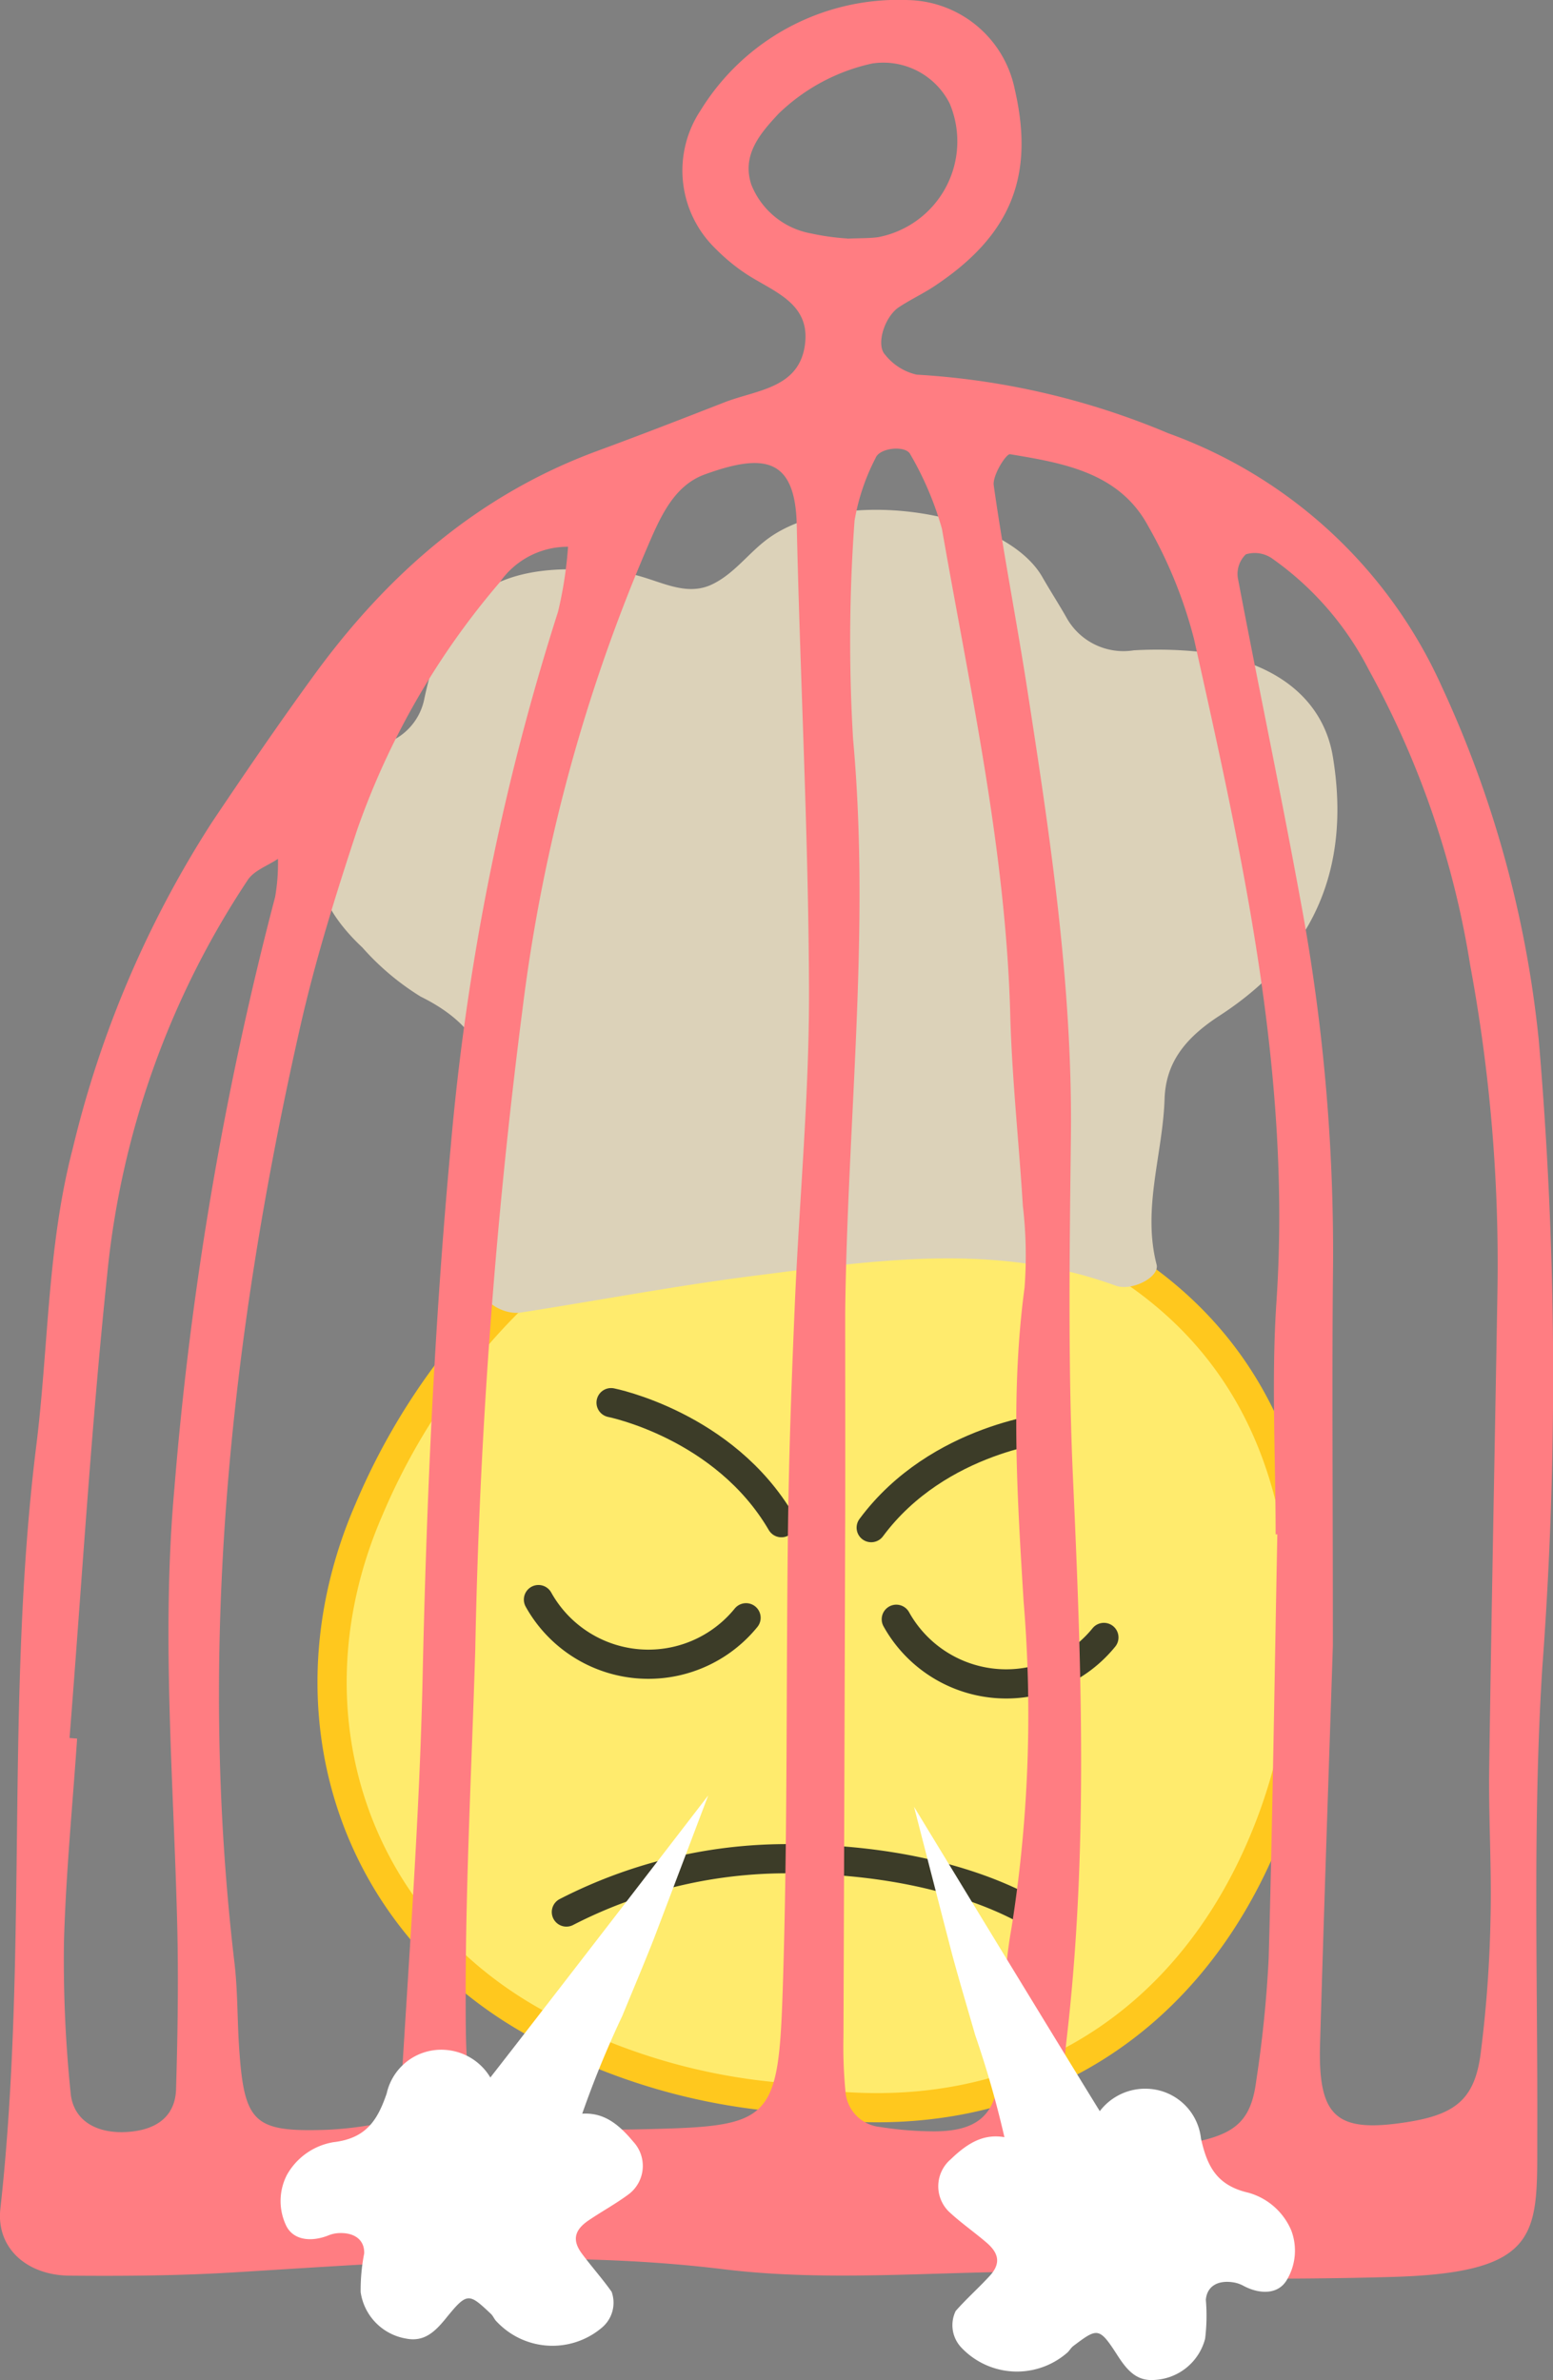 <svg xmlns="http://www.w3.org/2000/svg" width="79.785" height="122.294" viewBox="0 0 79.785 122.294">
  <rect x="0" y="0" width="79.785" height="122.294" fill="#808080" stroke="none"/>
  <defs>
    <style>
      .cls-1 {
        fill: #ffeb6d;
        stroke: #ffc81e;
        stroke-miterlimit: 10;
      }

      .cls-1, .cls-3 {
        stroke-linecap: round;
        stroke-width: 1.5px;
      }

      .cls-2 {
        fill: #dcd2b9;
      }

      .cls-3 {
        fill: none;
        stroke: #3c3c28;
        stroke-linejoin: round;
      }

      .cls-4 {
        fill: #ff7d82;
      }

      .cls-5 {
        fill: #fff;
      }
    </style>
  </defs>
  <g id="kaefig_koch" transform="translate(-705.046 -5009.845)">
    <g id="kaefig" transform="translate(-167 2503)">
      <g id="icon_koch-mies">
        <path id="Pfad_1309" data-name="Pfad 1309" class="cls-1" d="M912.313,2614.626a31.431,31.431,0,0,1-12.252-3.562c-9.961-5.193-13.514-16.413-9.06-26.651a33.649,33.649,0,0,1,10.037-13.234,25.316,25.316,0,0,1,8.412-4.434,13.633,13.633,0,0,1,8.61-.009c4.034,1.368,8.028,2.721,11.668,5.054,5.874,3.765,8.6,9.322,9.257,15.968a27.861,27.861,0,0,1-2.168,14.046c-4.035,9.293-12.234,14.226-22.264,13.213C914.025,2614.964,913.5,2614.836,912.313,2614.626Z"/>
        <path id="Pfad_1310" data-name="Pfad 1310" class="cls-2" d="M897.073,2567.74a26.161,26.161,0,0,1,.007-3.848c.344-2.5-.544-4.415-3.424-5.838a13.331,13.331,0,0,1-2.995-2.525c-1.637-1.532-2.583-3.262-2.373-5.282a5.722,5.722,0,0,1,3.608-5.219,3.049,3.049,0,0,0,1.939-2.225,18.927,18.927,0,0,1,.793-2.764c1.114-2.745,3.381-4.006,6.974-3.938.724.014,1.448.135,2.172.154,1.666.043,3.234,1.388,4.847.622,1.175-.558,1.9-1.659,2.953-2.406,3.757-2.665,12.094-1.386,14.034,2.046.4.7.847,1.386,1.242,2.088a3.347,3.347,0,0,0,3.445,1.656,21.5,21.5,0,0,1,2.9.032c4.088.328,6.811,2.3,7.327,5.438.859,5.227-.577,9.9-5.826,13.306-1.84,1.194-2.762,2.475-2.821,4.287-.093,2.835-1.152,5.616-.409,8.5.164.637-1.267,1.39-2.107,1.083-6.166-2.253-12.37-1.292-18.538-.511-4.03.511-8,1.268-12.005,1.891-.92.143-2.053-.588-2.026-1.291C896.859,2571.294,896.971,2569.59,897.073,2567.74Z"/>
        <path id="Pfad_1311" data-name="Pfad 1311" class="cls-3" d="M925.641,2605.522s-3.85-2.916-12.088-3.145a24.769,24.769,0,0,0-12.409,2.716"/>
        <g id="Gruppe_195" data-name="Gruppe 195">
          <g id="Gruppe_193" data-name="Gruppe 193">
            <path id="Pfad_1312" data-name="Pfad 1312" class="cls-3" d="M910.374,2589.973a6.464,6.464,0,0,1-10.665-.934"/>
          </g>
          <g id="Gruppe_194" data-name="Gruppe 194">
            <path id="Pfad_1313" data-name="Pfad 1313" class="cls-3" d="M928.758,2590.984a6.464,6.464,0,0,1-10.665-.934"/>
          </g>
        </g>
        <g id="Gruppe_198" data-name="Gruppe 198">
          <g id="Gruppe_196" data-name="Gruppe 196">
            <path id="Pfad_1314" data-name="Pfad 1314" class="cls-3" d="M903.44,2578.919s5.822,1.151,8.75,6.169"/>
          </g>
          <g id="Gruppe_197" data-name="Gruppe 197">
            <path id="Pfad_1315" data-name="Pfad 1315" class="cls-3" d="M926.178,2580.17s-5.913.505-9.374,5.172"/>
          </g>
        </g>
      </g>
      <path id="kaefig-2" data-name="kaefig" class="cls-4" d="M925.382,2623.571c-5.385,0-10.835.528-16.141-.12-8.452-1.034-16.8-.349-25.2.16-2.8.17-5.616.191-8.424.167-2.214-.019-3.774-1.439-3.552-3.438,1.445-13.033.224-26.185,1.846-39.218.634-5.1.561-10.258,1.882-15.3a54.132,54.132,0,0,1,7.126-16.7c1.694-2.527,3.412-5.041,5.2-7.5,3.786-5.225,8.468-9.342,14.617-11.607,2.189-.806,4.364-1.651,6.538-2.5,1.67-.65,3.912-.71,4.141-3.093.194-2.02-1.646-2.6-2.995-3.475a9.791,9.791,0,0,1-1.622-1.333,5.583,5.583,0,0,1-.764-7.09,11.923,11.923,0,0,1,10.641-5.676,5.721,5.721,0,0,1,5.5,4.567c1.042,4.487-.192,7.529-4.135,10.141-.584.387-1.227.686-1.812,1.073-.735.487-1.2,1.936-.705,2.448a2.876,2.876,0,0,0,1.617,1.019,39.016,39.016,0,0,1,12.927,3.012,24.532,24.532,0,0,1,14.051,13.019A56.71,56.71,0,0,1,951.1,2560.3a201.968,201.968,0,0,1,.18,32.256c-.5,7.932-.231,15.914-.257,23.873-.017,5.075.383,7.179-7.375,7.412-6.082.183-12.174.037-18.262.037Zm-24.034-88.628a4.235,4.235,0,0,0-3.617,1.812,39.659,39.659,0,0,0-7.331,12.714c-1.1,3.331-2.151,6.7-2.925,10.113-3.592,15.862-5.3,31.87-3.383,48.129.164,1.393.142,2.807.23,4.21.255,4.028.73,4.488,4.539,4.361a17.9,17.9,0,0,0,2.09-.221,1.938,1.938,0,0,0,1.705-1.925c.416-7.007.946-14.014,1.1-21.029.2-9.138.6-18.239,1.447-27.354a126.076,126.076,0,0,1,5.512-27.475,20.639,20.639,0,0,0,.522-3.448Zm-4.885,56.653c-.176,5.856-.487,11.713-.493,17.57-.008,7.127.1,7.127,6.932,7.107.7,0,1.407,0,2.111-.018,6.68-.146,7.024-.322,7.249-7.286.258-7.961.162-15.933.271-23.9.051-3.746.188-7.491.348-11.234.231-5.384.745-10.766.727-16.147-.026-7.96-.452-15.918-.63-23.878-.078-3.479-1.724-3.673-4.715-2.59-1.387.5-2.09,1.779-2.682,3.1a87.435,87.435,0,0,0-6.684,24.327A303.43,303.43,0,0,0,896.463,2591.6Zm41.205-5.908h-.087c0-3.984-.224-7.983.042-11.95.781-11.632-1.733-22.831-4.229-34.032a23.366,23.366,0,0,0-2.356-5.821c-1.48-2.757-4.349-3.244-7.1-3.7-.2-.034-.911,1.092-.839,1.6.491,3.475,1.171,6.923,1.709,10.393,1.185,7.641,2.342,15.281,2.255,23.054-.066,5.858-.156,11.727.108,17.575.433,9.6.788,19.173-.321,28.765-.589,5.1.369,6.348,5.888,5.482.232-.037.46-.095.689-.141,2.12-.424,2.9-1.14,3.157-3.143a62.344,62.344,0,0,0,.64-6.293C937.424,2600.217,937.527,2592.952,937.668,2585.688Zm-22.2-11.394c0,3.508.008,7.016,0,10.524q-.04,13.335-.089,26.672a24.079,24.079,0,0,0,.1,2.794,1.976,1.976,0,0,0,1.77,1.853,18.214,18.214,0,0,0,2.788.226c2.162-.005,3.122-.8,3.307-2.75.242-2.561.211-5.167.665-7.687a70.054,70.054,0,0,0,.624-16.8c-.328-5.377-.673-10.738.049-16.116a21.87,21.87,0,0,0-.087-4.2c-.2-3.27-.56-6.534-.647-9.806-.226-8.467-2.064-16.7-3.511-24.989a16.5,16.5,0,0,0-1.622-3.82c-.221-.478-1.575-.353-1.782.177a10.922,10.922,0,0,0-1.085,3.234,84.751,84.751,0,0,0-.075,11.221C916.768,2554.669,915.576,2564.475,915.468,2574.294Zm25.054,17.1c-.164,5.04-.432,12.749-.658,20.459-.112,3.8.832,4.615,4.514,4.028,2.431-.388,3.415-1.17,3.728-3.457a64.015,64.015,0,0,0,.514-6.976c.066-2.559-.1-5.123-.068-7.683.117-8.188.286-16.375.425-24.562a83.982,83.982,0,0,0-1.4-16.76,46.485,46.485,0,0,0-5.207-15.176,15.792,15.792,0,0,0-5.011-5.754,1.568,1.568,0,0,0-1.308-.184,1.4,1.4,0,0,0-.413,1.205c1.044,5.506,2.2,10.99,3.207,16.5a98.563,98.563,0,0,1,1.686,18.84C940.47,2577.486,940.522,2583.1,940.522,2591.39Zm-64.9,4.757.386.03c-.238,3.5-.584,7.006-.677,10.514a66.714,66.714,0,0,0,.343,7.686c.132,1.477,1.417,2.182,3.146,1.992,1.384-.152,2.233-.869,2.271-2.18.082-2.8.129-5.615.06-8.42-.183-7.48-.822-14.929-.146-22.446a175.506,175.506,0,0,1,5.175-30.391,10.065,10.065,0,0,0,.146-1.96c-.524.354-1.222.593-1.547,1.08a44.447,44.447,0,0,0-7.228,20.3C876.724,2580.268,876.247,2588.215,875.619,2596.147Zm39.952-77.042c.658-.029,1.123-.015,1.578-.075a5.013,5.013,0,0,0,3.682-6.874,3.816,3.816,0,0,0-3.982-2.052,9.957,9.957,0,0,0-4.808,2.581c-.946,1.014-1.9,2.118-1.4,3.641a4.081,4.081,0,0,0,3.074,2.511A12.37,12.37,0,0,0,915.571,2519.1Z"/>
    </g>
    <g id="dampf" transform="translate(-167 2503)">
      <g id="Gruppe_200" data-name="Gruppe 200">
        <path id="Pfad_1317" data-name="Pfad 1317" class="cls-5" d="M905.629,2606.491c-.518,1.317-1.071,2.621-1.609,3.931a51.693,51.693,0,0,0-2.885,7.6.973.973,0,0,1-1.454.431c-1.074-.726-2.139-1.467-3.2-2.214a1.1,1.1,0,0,1-.24-1.281,3.043,3.043,0,0,1,.169-.308c2.2-2.776,12.019-15.545,12.019-15.545S905.753,2606.175,905.629,2606.491Z"/>
        <path id="Pfad_1318" data-name="Pfad 1318" class="cls-5" d="M886.787,2618.6a2.927,2.927,0,0,0-.068,2.545c.351.824,1.312.919,2.2.564a1.6,1.6,0,0,1,.487-.115c.836-.055,1.375.335,1.35,1.044a9.657,9.657,0,0,0-.181,1.988,2.833,2.833,0,0,0,2.315,2.382c.929.191,1.485-.322,2.072-1.047,1.092-1.348,1.171-1.288,2.305-.219.12.113.179.293.3.4a3.926,3.926,0,0,0,5.426.286,1.67,1.67,0,0,0,.476-1.819c-.48-.683-1.044-1.306-1.539-1.979s-.373-1.194.343-1.684c.694-.473,1.438-.874,2.107-1.378a1.827,1.827,0,0,0,.194-2.681c-1.3-1.567-2.358-1.8-4.408-.954-1.525.626-1.53.628-2.256-.76a8.953,8.953,0,0,1-.387-.933,2.926,2.926,0,0,0-2.621-2.065,2.869,2.869,0,0,0-2.989,2.238c-.471,1.379-1.056,2.31-2.731,2.506A3.374,3.374,0,0,0,886.787,2618.6Z"/>
      </g>
      <g id="Gruppe_201" data-name="Gruppe 201">
        <path id="Pfad_1319" data-name="Pfad 1319" class="cls-5" d="M920.979,2607.335c.371,1.366.777,2.723,1.168,4.084a51.621,51.621,0,0,1,2.034,7.871.972.972,0,0,0,1.4.587q1.722-.906,3.422-1.85a1.1,1.1,0,0,0,.378-1.247,2.9,2.9,0,0,0-.133-.325c-1.88-3-10.243-16.768-10.243-16.768S920.89,2607.007,920.979,2607.335Z"/>
        <path id="Pfad_1320" data-name="Pfad 1320" class="cls-5" d="M938.379,2621.441a2.927,2.927,0,0,1-.211,2.537c-.44.781-1.405.77-2.244.32a1.626,1.626,0,0,0-.471-.168c-.826-.146-1.4.183-1.457.89a9.648,9.648,0,0,1-.038,2,2.834,2.834,0,0,1-2.563,2.114c-.943.088-1.44-.483-1.944-1.268-.937-1.46-1.023-1.409-2.266-.471-.133.1-.211.272-.344.37a3.926,3.926,0,0,1-5.424-.311,1.67,1.67,0,0,1-.273-1.861c.551-.627,1.181-1.184,1.746-1.8s.5-1.145-.157-1.71c-.637-.547-1.333-1.027-1.943-1.6a1.825,1.825,0,0,1,.1-2.685c1.465-1.416,2.541-1.527,4.486-.466,1.447.79,1.452.793,2.325-.507a8.963,8.963,0,0,0,.488-.886,2.925,2.925,0,0,1,2.831-1.764,2.868,2.868,0,0,1,2.725,2.552c.317,1.423.8,2.412,2.44,2.79A3.377,3.377,0,0,1,938.379,2621.441Z"/>
      </g>
    </g>
  </g>
</svg>
